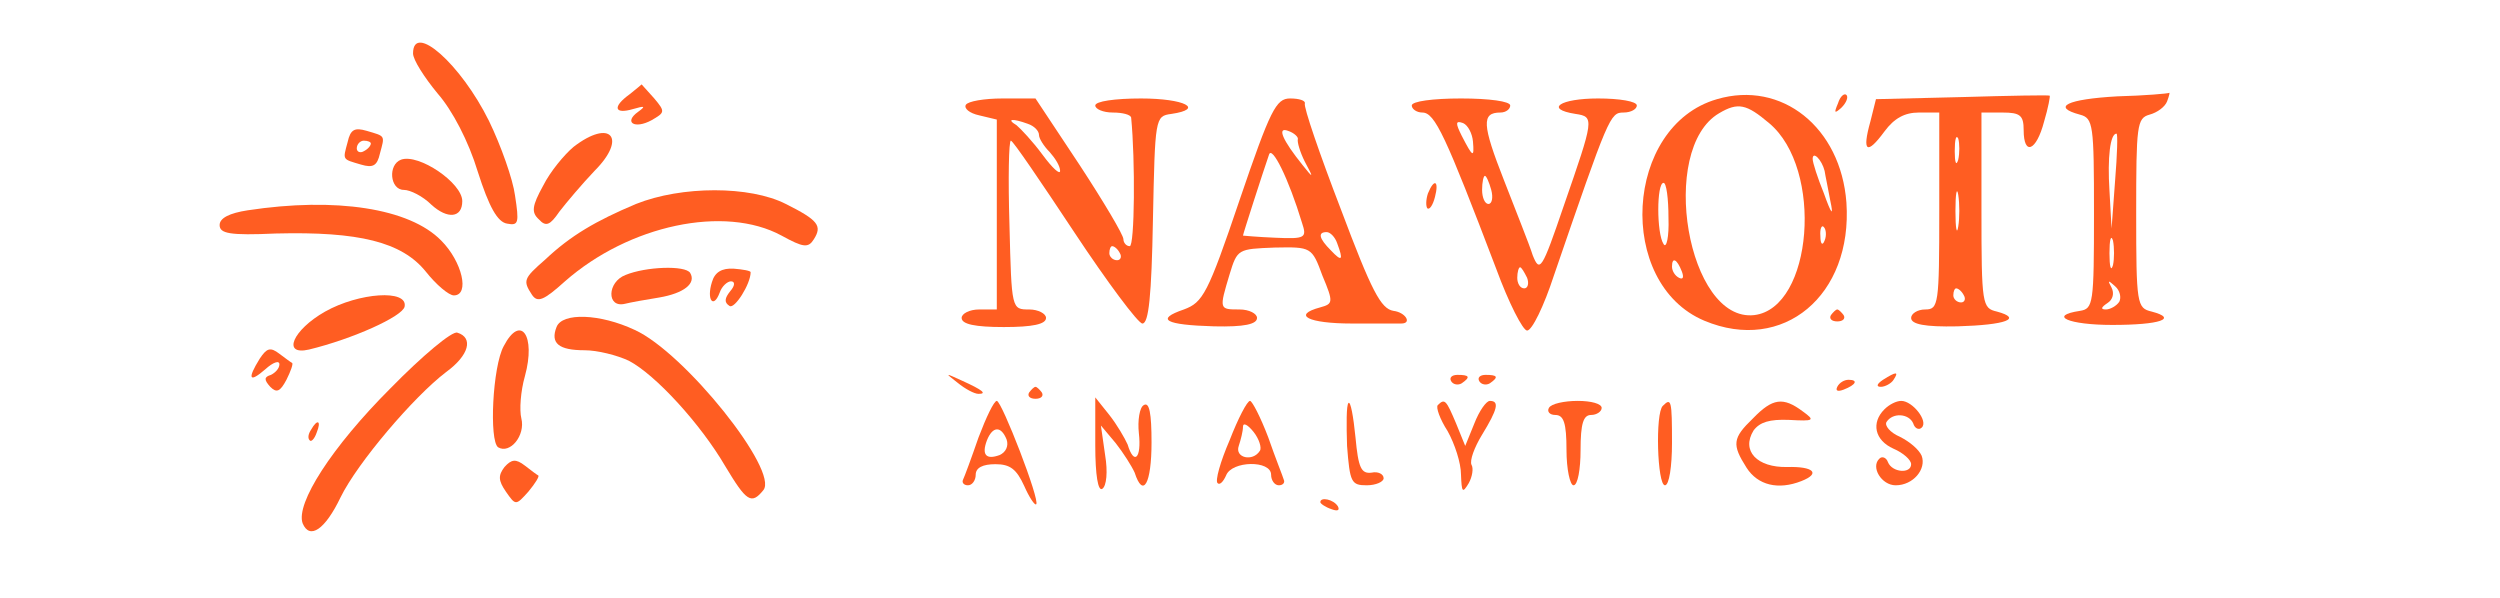 <?xml version="1.0" standalone="no"?>
<!DOCTYPE svg PUBLIC "-//W3C//DTD SVG 20010904//EN"
 "http://www.w3.org/TR/2001/REC-SVG-20010904/DTD/svg10.dtd">
<svg version="1.0" xmlns="http://www.w3.org/2000/svg"
 width="230pt" height="55pt" viewBox="0 0 300 85"
 preserveAspectRatio="xMidYMid meet">
<g transform="translate(0,85) scale(0.1,-0.1)"
fill="#ff5d22" stroke="none">
<path d="M310 774 c0 -9 16 -34 35 -57 21 -24 44 -68 57 -111 16 -50 28 -72
42 -74 16 -3 17 1 11 40 -3 23 -20 71 -37 106 -40 81 -108 141 -108 96z"/>
<path d="M618 716 c-25 -18 -22 -29 5 -21 17 5 18 4 7 -4 -21 -15 -5 -25 19
-12 19 11 20 12 4 31 -10 11 -18 20 -18 20 0 0 -8 -7 -17 -14z"/>
<path d="M2164 709 c-132 -38 -144 -262 -18 -315 112 -47 211 36 202 168 -8
107 -92 174 -184 147z m74 -34 c78 -65 62 -263 -21 -273 -95 -11 -137 236 -50
287 27 16 39 13 71 -14z m79 -68 c1 -7 5 -25 8 -42 5 -23 2 -21 -9 10 -9 22
-16 44 -16 49 0 12 13 -1 17 -17z m-222 -67 c1 -27 -3 -44 -7 -37 -10 15 -10
87 0 87 4 0 7 -22 7 -50z m222 -32 c-3 -8 -6 -5 -6 6 -1 11 2 17 5 13 3 -3 4
-12 1 -19z m-203 -44 c3 -8 2 -12 -4 -9 -6 3 -10 10 -10 16 0 14 7 11 14 -7z"/>
<path d="M2336 703 c-6 -14 -5 -15 5 -6 7 7 10 15 7 18 -3 3 -9 -2 -12 -12z"/>
<path d="M2513 712 l-123 -3 -8 -32 c-12 -43 -5 -48 20 -14 14 19 29 27 49 27
l29 0 0 -140 c0 -133 -1 -140 -20 -140 -11 0 -20 -6 -20 -12 0 -9 19 -13 66
-12 69 2 93 11 56 21 -21 5 -22 9 -22 144 l0 139 30 0 c25 0 30 -4 30 -25 0
-37 18 -30 29 12 6 20 9 37 8 37 -1 1 -57 0 -124 -2z m-6 -89 c-3 -10 -5 -4
-5 12 0 17 2 24 5 18 2 -7 2 -21 0 -30z m0 -95 c-2 -13 -4 -3 -4 22 0 25 2 35
4 23 2 -13 2 -33 0 -45z m8 -98 c3 -5 1 -10 -4 -10 -6 0 -11 5 -11 10 0 6 2
10 4 10 3 0 8 -4 11 -10z"/>
<path d="M2733 713 c-71 -4 -94 -15 -53 -26 19 -5 20 -14 20 -140 0 -129 -1
-136 -20 -139 -46 -7 -16 -20 46 -20 68 0 94 9 56 19 -21 5 -22 10 -22 140 0
125 1 135 19 140 11 3 22 11 25 19 3 8 4 13 3 12 -1 -1 -35 -4 -74 -5z m-3
-120 l-5 -68 -3 54 c-3 47 1 81 10 81 2 0 1 -30 -2 -67z m-3 -120 c-3 -10 -5
-2 -5 17 0 19 2 27 5 18 2 -10 2 -26 0 -35z m9 -52 c-4 -6 -13 -11 -19 -11 -8
0 -7 3 2 9 8 5 10 14 6 22 -6 11 -5 11 5 2 7 -6 9 -16 6 -22z"/>
<path d="M1096 701 c-3 -5 5 -12 19 -15 l25 -6 0 -135 0 -135 -25 0 c-14 0
-25 -6 -25 -12 0 -9 19 -13 60 -13 41 0 60 4 60 13 0 6 -11 12 -24 12 -25 0
-25 0 -28 120 -2 66 -1 120 2 120 3 0 43 -59 90 -130 47 -71 91 -130 97 -130
9 0 13 39 15 148 3 144 3 147 26 150 48 7 19 22 -43 22 -37 0 -65 -4 -65 -10
0 -5 11 -10 25 -10 14 0 25 -3 26 -7 6 -61 5 -183 -2 -183 -5 0 -9 5 -9 10 0
6 -28 53 -62 105 l-63 95 -47 0 c-26 0 -49 -4 -52 -9z m88 -27 c9 -3 16 -10
16 -16 0 -5 7 -16 15 -24 8 -9 15 -20 15 -27 0 -6 -11 4 -25 23 -14 19 -31 37
-37 42 -15 9 -6 10 16 2z m131 -184 c3 -5 1 -10 -4 -10 -6 0 -11 5 -11 10 0 6
2 10 4 10 3 0 8 -4 11 -10z"/>
<path d="M1485 565 c-45 -133 -52 -145 -79 -155 -41 -14 -27 -22 43 -24 43 -1
61 3 61 12 0 6 -11 12 -25 12 -29 0 -29 0 -14 50 11 36 12 36 64 38 52 1 53 1
68 -40 16 -38 15 -40 -3 -45 -41 -11 -17 -23 45 -23 36 0 67 0 70 0 16 0 6 16
-11 18 -18 3 -31 28 -75 145 -30 78 -53 145 -51 150 1 4 -8 7 -21 7 -20 0 -28
-16 -72 -145z m83 87 c-1 -4 3 -18 10 -32 13 -24 12 -24 -3 -5 -29 36 -37 55
-21 49 9 -3 15 -9 14 -12z m6 -119 c7 -21 5 -23 -38 -21 -25 1 -46 3 -46 3 0
2 29 92 37 115 4 14 28 -34 47 -97z m50 -29 c9 -24 7 -27 -9 -10 -17 17 -19
26 -6 26 5 0 12 -7 15 -16z"/>
<path d="M1730 700 c0 -5 7 -10 15 -10 18 0 33 -33 105 -222 18 -49 38 -88 44
-88 7 0 24 35 38 78 78 227 80 232 99 232 11 0 19 5 19 10 0 6 -25 10 -55 10
-54 0 -77 -15 -32 -22 27 -4 26 -7 -17 -131 -31 -91 -34 -95 -44 -70 -5 16
-24 63 -41 107 -31 79 -32 96 -5 96 8 0 14 5 14 10 0 6 -30 10 -70 10 -40 0
-70 -4 -70 -10z m87 -51 c2 -24 0 -23 -16 8 -9 18 -9 22 2 18 7 -3 13 -15 14
-26z m26 -69 c3 -11 1 -20 -4 -20 -5 0 -9 9 -9 20 0 11 2 20 4 20 2 0 6 -9 9
-20z m51 -125 c3 -8 1 -15 -4 -15 -6 0 -10 7 -10 15 0 8 2 15 4 15 2 0 6 -7
10 -15z"/>
<path d="M217 648 c-7 -26 -8 -24 19 -32 17 -5 23 -2 27 16 7 26 8 24 -19 32
-17 5 -23 2 -27 -16z m33 -2 c0 -3 -4 -8 -10 -11 -5 -3 -10 -1 -10 4 0 6 5 11
10 11 6 0 10 -2 10 -4z"/>
<path d="M538 641 c-13 -11 -33 -35 -43 -55 -16 -29 -17 -38 -6 -48 10 -11 16
-8 29 11 10 13 32 39 50 58 47 47 23 75 -30 34z"/>
<path d="M293 623 c-19 -7 -16 -43 4 -43 9 0 27 -9 39 -21 23 -21 44 -19 44 5
0 26 -62 68 -87 59z"/>
<path d="M1753 575 c-3 -9 -3 -18 -1 -21 3 -3 8 4 11 16 6 23 -1 27 -10 5z"/>
<path d="M627 560 c-57 -24 -93 -45 -129 -79 -31 -27 -32 -30 -19 -50 8 -12
17 -8 47 19 91 80 227 109 308 65 31 -17 38 -18 46 -5 12 19 6 27 -40 50 -51
26 -148 26 -213 0z"/>
<path d="M75 551 c-26 -4 -40 -11 -40 -21 0 -12 14 -15 80 -12 118 3 179 -12
213 -54 15 -19 33 -34 40 -34 23 0 12 48 -18 78 -45 46 -150 62 -275 43z"/>
<path d="M612 459 c-26 -10 -27 -47 -1 -41 8 2 30 6 49 9 35 6 53 20 44 35 -7
11 -63 9 -92 -3z"/>
<path d="M735 449 c-8 -25 2 -39 11 -15 3 9 11 16 16 16 6 0 6 -6 -1 -14 -8
-10 -9 -16 -1 -21 7 -5 30 31 30 48 0 2 -11 4 -24 5 -17 1 -27 -5 -31 -19z"/>
<path d="M185 407 c-46 -26 -62 -63 -23 -54 62 15 133 47 136 61 5 25 -65 20
-113 -7z"/>
<path d="M2326 402 c-3 -5 1 -9 9 -9 8 0 12 4 9 9 -3 4 -7 8 -9 8 -2 0 -6 -4
-9 -8z"/>
<path d="M514 385 c-9 -23 3 -33 40 -33 18 0 46 -7 63 -15 38 -20 102 -90 137
-150 30 -50 37 -55 54 -34 23 27 -112 196 -183 228 -49 23 -103 25 -111 4z"/>
<path d="M278 298 c-84 -84 -135 -164 -125 -192 10 -24 32 -9 54 37 24 49 104
143 150 178 33 24 39 49 16 56 -7 3 -50 -33 -95 -79z"/>
<path d="M439 358 c-16 -29 -21 -135 -8 -144 17 -10 39 17 33 41 -3 12 -1 39
5 60 16 58 -6 89 -30 43z"/>
<path d="M92 340 c-18 -29 -15 -35 8 -15 11 10 20 13 20 7 0 -6 -6 -12 -12
-15 -10 -3 -10 -7 -1 -17 9 -9 14 -7 23 10 6 12 10 23 8 24 -2 1 -10 7 -18 13
-13 10 -18 8 -28 -7z"/>
<path d="M1084 306 c11 -9 24 -16 30 -16 12 0 7 5 -24 19 -24 11 -24 11 -6 -3z"/>
<path d="M1786 308 c3 -5 10 -6 15 -3 13 9 11 12 -6 12 -8 0 -12 -4 -9 -9z"/>
<path d="M1826 308 c3 -5 10 -6 15 -3 13 9 11 12 -6 12 -8 0 -12 -4 -9 -9z"/>
<path d="M2400 310 c-9 -6 -10 -10 -3 -10 6 0 15 5 18 10 8 12 4 12 -15 0z"/>
<path d="M2335 300 c-3 -6 1 -7 9 -4 18 7 21 14 7 14 -6 0 -13 -4 -16 -10z"/>
<path d="M1186 292 c-3 -5 1 -9 9 -9 8 0 12 4 9 9 -3 4 -7 8 -9 8 -2 0 -6 -4
-9 -8z"/>
<path d="M1114 228 c-10 -29 -20 -56 -22 -60 -2 -4 1 -8 7 -8 6 0 11 7 11 15
0 10 10 15 28 15 21 0 30 -7 41 -31 7 -16 15 -28 17 -26 6 5 -49 147 -56 147
-4 0 -15 -23 -26 -52z m40 -3 c3 -9 -1 -18 -10 -22 -19 -7 -26 0 -18 21 8 20
20 21 28 1z"/>
<path d="M1280 217 c0 -43 4 -66 10 -62 6 4 8 24 4 48 l-6 42 21 -25 c11 -14
23 -33 27 -42 12 -37 24 -16 24 43 0 41 -3 58 -11 53 -6 -3 -9 -22 -7 -40 4
-36 -7 -46 -16 -16 -4 9 -15 28 -26 42 l-20 25 0 -68z"/>
<path d="M1471 224 c-13 -30 -21 -58 -17 -61 3 -3 8 2 12 11 8 21 64 22 64 1
0 -8 5 -15 11 -15 6 0 9 4 7 8 -1 4 -12 31 -22 60 -11 29 -23 52 -26 52 -4 0
-17 -25 -29 -56z m43 -15 c-10 -16 -36 -10 -30 7 3 9 6 21 6 27 0 7 7 3 15 -7
8 -10 12 -23 9 -27z"/>
<path d="M1640 277 c-3 -3 -3 -30 -2 -61 4 -52 6 -56 28 -56 13 0 24 5 24 10
0 6 -8 10 -17 8 -15 -2 -19 7 -23 50 -3 30 -7 52 -10 49z"/>
<path d="M1767 274 c-3 -3 3 -20 14 -37 10 -18 19 -45 19 -62 1 -25 2 -27 11
-12 5 9 7 21 4 26 -3 6 4 25 15 43 22 36 25 48 11 48 -5 0 -15 -14 -22 -32
l-13 -32 -13 32 c-14 33 -16 36 -26 26z"/>
<path d="M1925 270 c-3 -5 1 -10 9 -10 12 0 16 -11 16 -50 0 -27 5 -50 10 -50
6 0 10 23 10 50 0 38 4 50 15 50 8 0 15 5 15 10 0 6 -15 10 -34 10 -19 0 -38
-4 -41 -10z"/>
<path d="M2087 273 c-11 -10 -8 -113 3 -113 6 0 10 27 10 60 0 61 -1 65 -13
53z"/>
<path d="M2215 255 c-29 -28 -30 -37 -9 -70 16 -25 45 -32 78 -19 28 11 17 21
-20 20 -43 -1 -66 23 -48 52 9 12 23 16 50 15 36 -2 38 -1 20 12 -28 21 -43
19 -71 -10z"/>
<path d="M2402 268 c-19 -19 -14 -44 13 -56 14 -6 25 -16 25 -22 0 -14 -27
-12 -33 3 -2 6 -8 9 -12 5 -13 -12 3 -38 23 -38 25 0 44 23 37 42 -4 9 -17 20
-31 27 -14 6 -22 16 -19 21 9 14 32 12 38 -2 2 -7 8 -10 12 -6 10 9 -13 38
-29 38 -7 0 -17 -5 -24 -12z"/>
<path d="M165 239 c-4 -6 -5 -12 -2 -15 2 -3 7 2 10 11 7 17 1 20 -8 4z"/>
<path d="M440 186 c-9 -12 -9 -19 2 -35 14 -20 14 -20 32 0 10 12 16 22 14 23
-2 1 -10 7 -19 14 -13 10 -19 9 -29 -2z"/>
<path d="M1600 136 c0 -2 7 -7 16 -10 8 -3 12 -2 9 4 -6 10 -25 14 -25 6z"/>
</g>
</svg>
